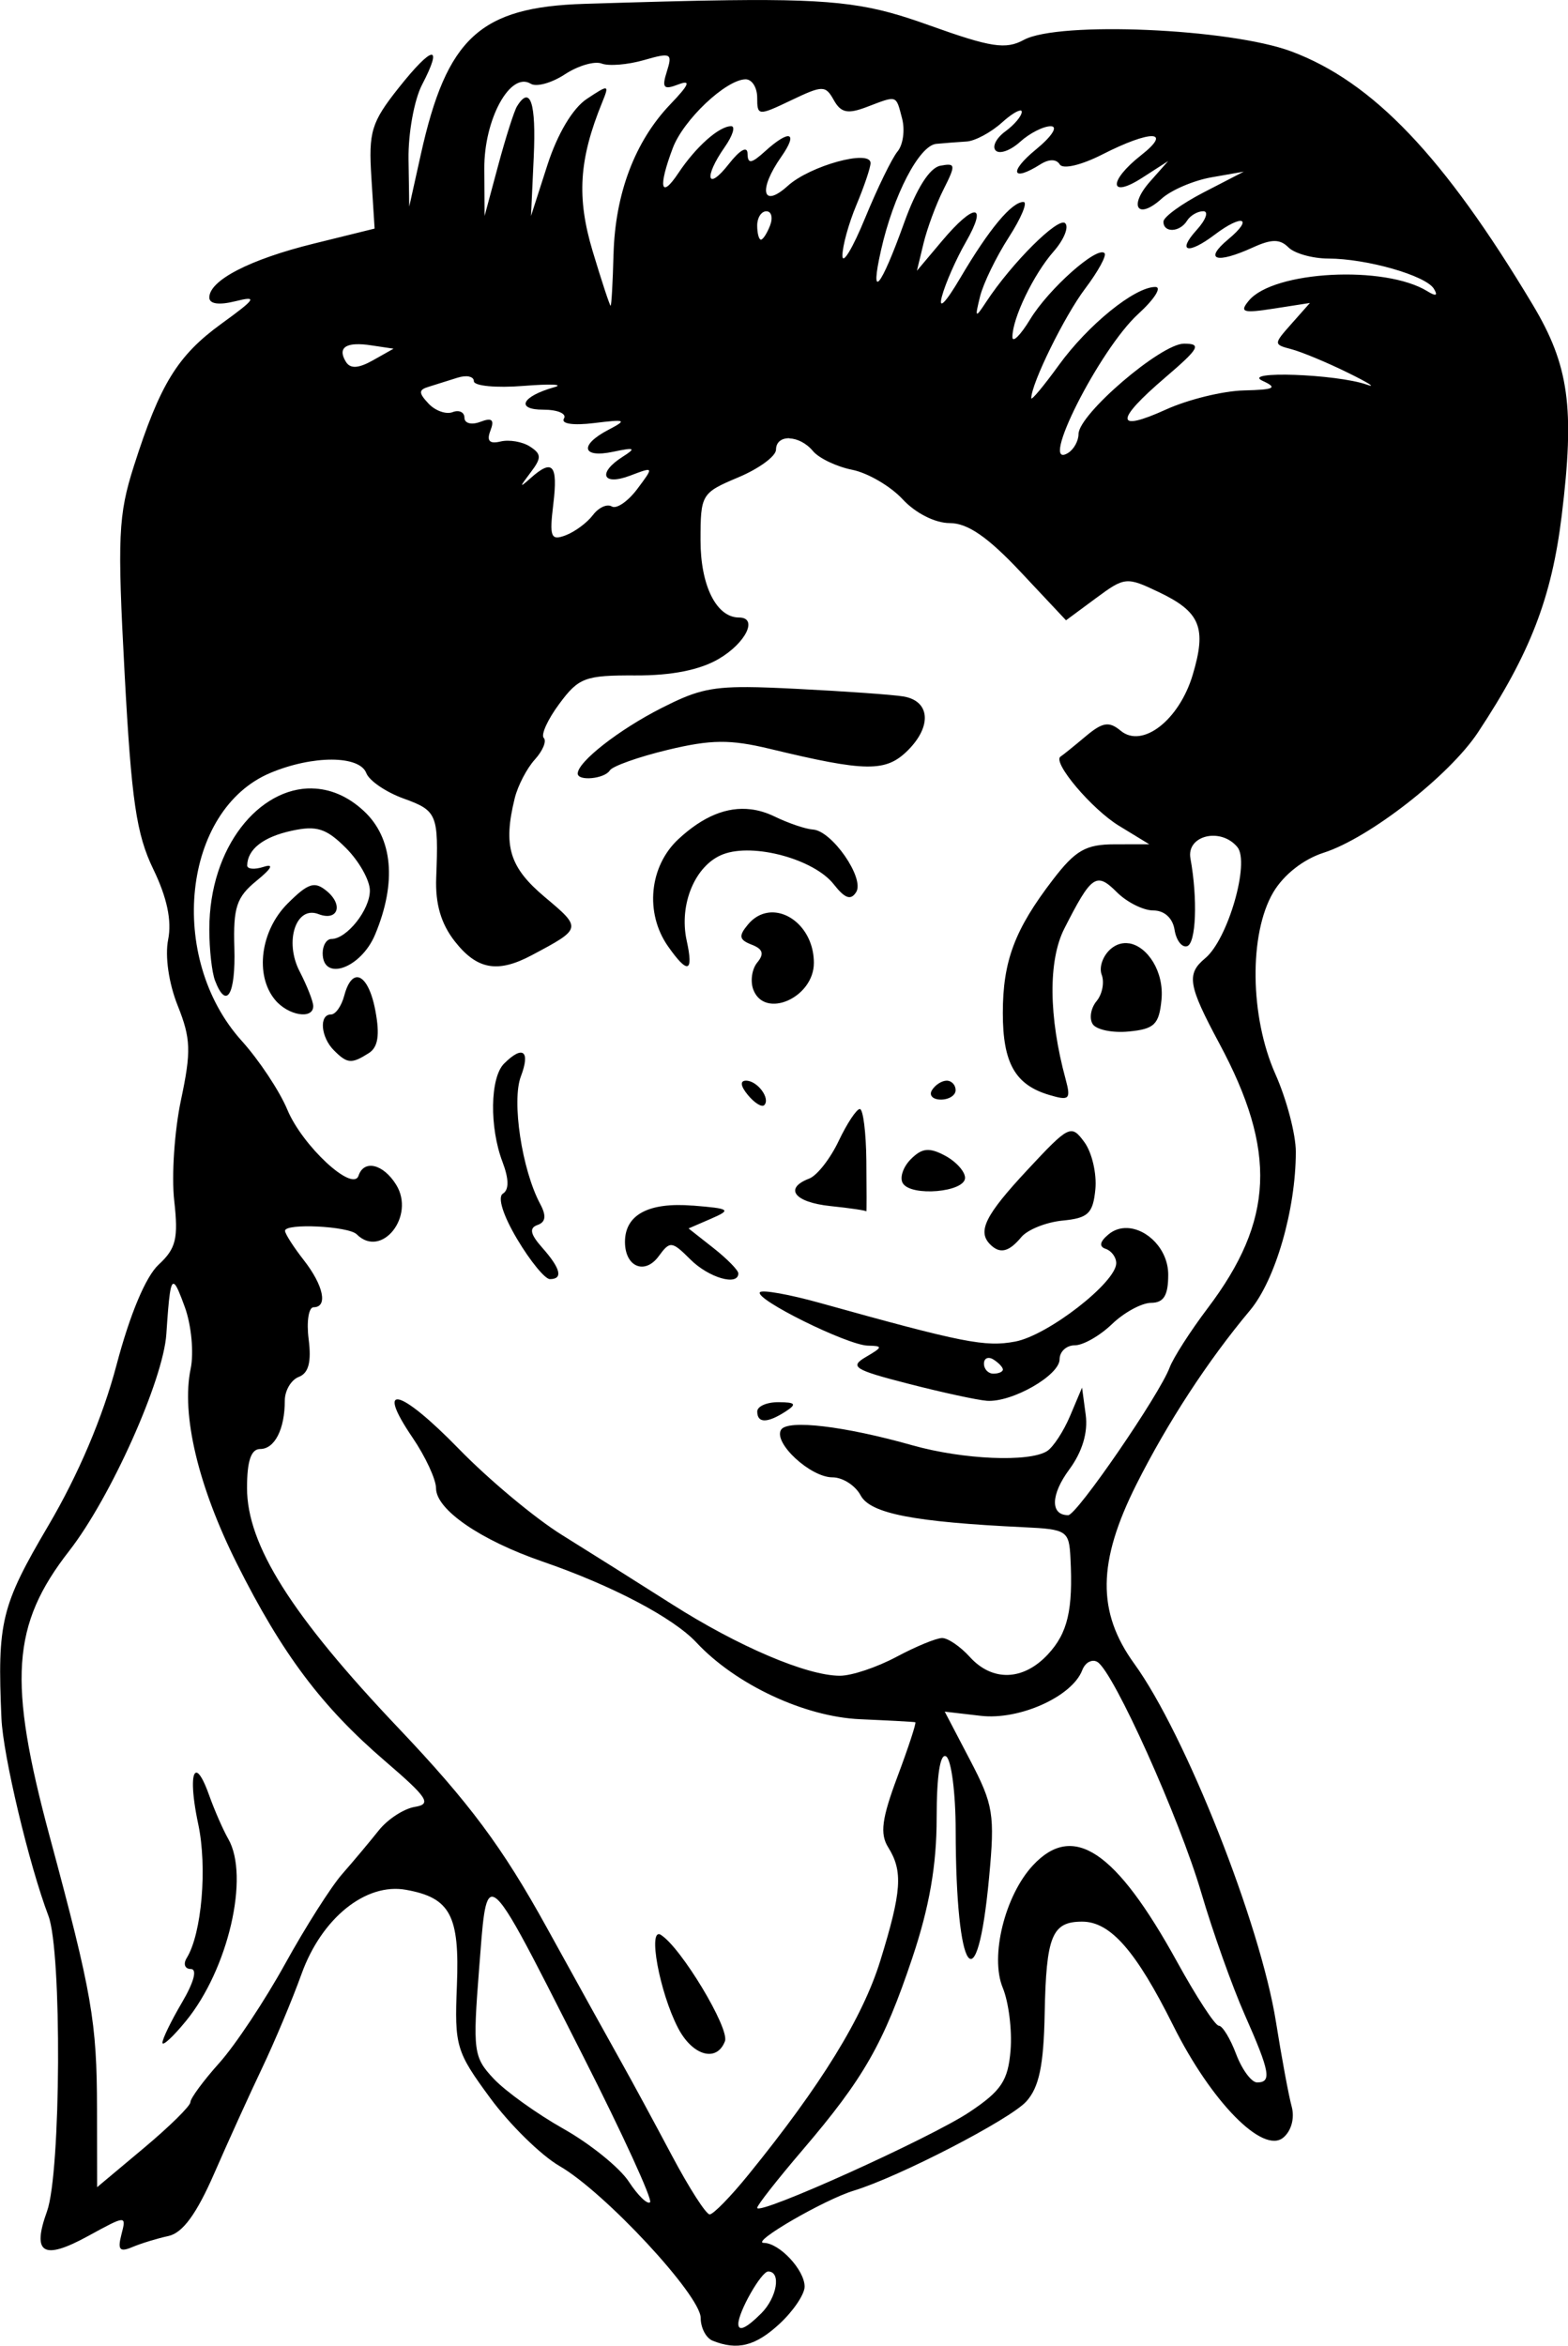 <?xml version="1.0" encoding="UTF-8" standalone="no"?>
<!-- Created with Inkscape (http://www.inkscape.org/) -->

<svg
   width="28.107mm"
   height="42.032mm"
   viewBox="0 0 28.107 42.032"
   version="1.1"
   id="svg2366"
   inkscape:version="1.2 (dc2aedaf03, 2022-05-15)"
   sodipodi:docname="Happy boy.svg"
   xmlns:inkscape="http://www.inkscape.org/namespaces/inkscape"
   xmlns:sodipodi="http://sodipodi.sourceforge.net/DTD/sodipodi-0.dtd"
   xmlns="http://www.w3.org/2000/svg"
   xmlns:svg="http://www.w3.org/2000/svg"
   xmlns:rdf="http://www.w3.org/1999/02/22-rdf-syntax-ns#"
   xmlns:cc="http://creativecommons.org/ns#"
   xmlns:dc="http://purl.org/dc/elements/1.1/">
  <title
     id="title2562">Happy boy</title>
  <sodipodi:namedview
     id="namedview2368"
     pagecolor="#ffffff"
     bordercolor="#666666"
     borderopacity="1.0"
     inkscape:showpageshadow="2"
     inkscape:pageopacity="0.0"
     inkscape:pagecheckerboard="0"
     inkscape:deskcolor="#d1d1d1"
     inkscape:document-units="mm"
     showgrid="false"
     inkscape:zoom="0.71624579"
     inkscape:cx="-227.57551"
     inkscape:cy="113.78775"
     inkscape:window-width="1920"
     inkscape:window-height="991"
     inkscape:window-x="-9"
     inkscape:window-y="-9"
     inkscape:window-maximized="1"
     inkscape:current-layer="layer1" />
  <defs
     id="defs2363" />
  <g
     inkscape:label="Lager 1"
     inkscape:groupmode="layer"
     id="layer1"
     transform="translate(-165.237,-89.035)">
    <path
       id="path2388"
       style="fill:#000000;stroke-width:0.169"
       d="m 178.298,89.039 c -0.675,0.008 -1.513,0.032 -2.587,0.065 -1.87,0.058 -2.467,0.608 -2.931,2.7 l -0.207,0.932 -0.013,-0.847 c -0.007,-0.466 0.102,-1.067 0.243,-1.337 0.385,-0.739 0.189,-0.71 -0.423,0.061 -0.487,0.615 -0.538,0.783 -0.486,1.602 l 0.058,0.916 -1.089,0.269 c -1.146,0.282 -1.874,0.658 -1.874,0.966 0,0.116 0.172,0.14 0.466,0.067 0.405,-0.101 0.373,-0.048 -0.248,0.402 -0.787,0.571 -1.101,1.081 -1.57,2.55 -0.281,0.88 -0.298,1.267 -0.166,3.725 0.122,2.268 0.21,2.873 0.514,3.5 0.247,0.51 0.334,0.923 0.266,1.262 -0.059,0.297 0.011,0.783 0.172,1.184 0.235,0.587 0.243,0.818 0.059,1.685 -0.118,0.553 -0.172,1.366 -0.122,1.808 0.076,0.678 0.033,0.858 -0.28,1.147 -0.231,0.214 -0.514,0.889 -0.754,1.797 -0.248,0.937 -0.682,1.961 -1.222,2.878 -0.848,1.44 -0.917,1.725 -0.841,3.456 0.029,0.666 0.496,2.626 0.842,3.537 0.244,0.641 0.225,4.602 -0.025,5.294 -0.276,0.762 -0.069,0.885 0.741,0.441 0.678,-0.371 0.683,-0.372 0.593,-0.027 -0.072,0.276 -0.032,0.323 0.193,0.228 0.156,-0.066 0.449,-0.156 0.65,-0.199 0.255,-0.056 0.503,-0.395 0.82,-1.121 0.25,-0.573 0.636,-1.423 0.858,-1.888 0.222,-0.466 0.541,-1.225 0.708,-1.689 0.36,-0.998 1.149,-1.634 1.869,-1.506 0.797,0.142 0.966,0.458 0.915,1.717 -0.044,1.085 -0.015,1.182 0.596,2.013 0.353,0.48 0.913,1.029 1.245,1.221 0.808,0.466 2.529,2.318 2.529,2.721 0,0.177 0.096,0.36 0.212,0.407 0.445,0.18 0.77,0.098 1.203,-0.303 0.246,-0.228 0.448,-0.528 0.448,-0.665 0,-0.298 -0.451,-0.781 -0.732,-0.784 -0.247,-0.003 1.084,-0.775 1.614,-0.936 0.809,-0.246 2.8,-1.275 3.092,-1.598 0.229,-0.253 0.311,-0.644 0.329,-1.567 0.027,-1.399 0.13,-1.655 0.672,-1.655 0.506,0 0.964,0.522 1.633,1.863 0.682,1.367 1.608,2.309 1.972,2.007 0.145,-0.12 0.207,-0.351 0.151,-0.556 -0.053,-0.193 -0.18,-0.876 -0.282,-1.518 -0.28,-1.759 -1.623,-5.152 -2.54,-6.418 -0.671,-0.927 -0.66,-1.823 0.039,-3.214 0.558,-1.109 1.282,-2.218 2.034,-3.115 0.457,-0.545 0.823,-1.809 0.823,-2.844 0,-0.314 -0.165,-0.939 -0.365,-1.389 -0.46,-1.03 -0.477,-2.518 -0.039,-3.26 0.187,-0.316 0.54,-0.593 0.905,-0.71 0.815,-0.261 2.249,-1.379 2.763,-2.154 0.937,-1.416 1.322,-2.412 1.502,-3.885 0.237,-1.936 0.132,-2.694 -0.523,-3.786 -1.591,-2.654 -2.86,-3.985 -4.322,-4.532 -1.101,-0.412 -4.172,-0.545 -4.795,-0.208 -0.327,0.177 -0.586,0.137 -1.693,-0.259 -1.022,-0.366 -1.573,-0.476 -3.598,-0.451 z m -1.093,0.999 c 0.056,0.027 0.038,0.113 -0.014,0.277 -0.094,0.295 -0.059,0.335 0.203,0.234 0.235,-0.09 0.199,3.48e-4 -0.141,0.355 -0.634,0.662 -0.989,1.599 -1.018,2.686 h -5.1e-4 c -0.013,0.508 -0.037,0.923 -0.052,0.923 -0.015,0 -0.16,-0.439 -0.321,-0.974 -0.29,-0.965 -0.247,-1.647 0.169,-2.667 0.132,-0.324 0.121,-0.327 -0.274,-0.065 -0.253,0.167 -0.527,0.627 -0.707,1.185 l -0.294,0.913 0.049,-1.058 c 0.045,-0.97 -0.062,-1.293 -0.3,-0.907 -0.051,0.083 -0.203,0.559 -0.337,1.058 l -0.244,0.907 -0.005,-0.847 c -0.006,-0.885 0.466,-1.749 0.833,-1.522 0.1,0.062 0.375,-0.014 0.611,-0.169 0.236,-0.155 0.533,-0.242 0.66,-0.193 0.127,0.049 0.468,0.021 0.757,-0.062 0.243,-0.07 0.372,-0.101 0.427,-0.073 z m 1.394,0.418 c 0.116,-0.003 0.211,0.145 0.211,0.33 0,0.326 0.018,0.328 0.607,0.047 0.569,-0.272 0.617,-0.271 0.767,-0.003 0.127,0.227 0.249,0.252 0.59,0.122 0.555,-0.211 0.521,-0.222 0.634,0.209 0.053,0.205 0.017,0.469 -0.082,0.588 -0.099,0.119 -0.361,0.656 -0.582,1.194 -0.221,0.538 -0.404,0.842 -0.406,0.676 -0.002,-0.166 0.11,-0.576 0.25,-0.91 0.14,-0.334 0.254,-0.672 0.254,-0.752 0,-0.251 -1.084,0.047 -1.482,0.407 -0.459,0.416 -0.536,0.075 -0.117,-0.522 0.31,-0.443 0.149,-0.496 -0.292,-0.096 -0.246,0.223 -0.311,0.232 -0.314,0.042 -0.002,-0.143 -0.135,-0.07 -0.335,0.185 -0.392,0.501 -0.456,0.244 -0.075,-0.301 0.145,-0.207 0.197,-0.376 0.117,-0.376 -0.218,0 -0.633,0.369 -0.948,0.842 -0.317,0.476 -0.365,0.256 -0.099,-0.45 0.191,-0.506 0.948,-1.222 1.302,-1.232 z m 4.925,0.557 c 0.018,-2.95e-4 0.028,0.008 0.028,0.027 0,0.074 -0.133,0.232 -0.296,0.351 -0.162,0.119 -0.239,0.273 -0.17,0.342 0.069,0.069 0.265,-8.96e-4 0.436,-0.156 0.171,-0.155 0.419,-0.281 0.551,-0.28 0.136,4.76e-4 0.02,0.182 -0.267,0.417 -0.489,0.401 -0.433,0.59 0.08,0.266 0.155,-0.098 0.287,-0.097 0.348,0.002 0.056,0.09 0.384,0.013 0.76,-0.178 0.872,-0.445 1.27,-0.437 0.697,0.013 -0.59,0.464 -0.575,0.787 0.02,0.404 l 0.466,-0.3 -0.324,0.366 c -0.394,0.445 -0.224,0.698 0.207,0.308 0.17,-0.154 0.57,-0.325 0.89,-0.382 l 0.582,-0.102 -0.72,0.372 c -0.396,0.205 -0.72,0.441 -0.72,0.524 0,0.205 0.294,0.193 0.424,-0.018 0.058,-0.093 0.188,-0.169 0.29,-0.169 0.102,0 0.048,0.153 -0.121,0.339 -0.356,0.393 -0.151,0.442 0.329,0.079 0.493,-0.373 0.702,-0.3 0.241,0.084 -0.448,0.373 -0.22,0.448 0.443,0.146 0.333,-0.152 0.483,-0.152 0.635,0 0.109,0.109 0.431,0.199 0.715,0.2 0.686,0.001 1.745,0.303 1.891,0.54 0.078,0.126 0.039,0.141 -0.115,0.046 -0.762,-0.471 -2.758,-0.367 -3.201,0.168 -0.173,0.208 -0.106,0.229 0.446,0.143 l 0.649,-0.101 -0.329,0.371 c -0.326,0.368 -0.326,0.372 0,0.458 0.181,0.048 0.634,0.236 1.006,0.419 0.373,0.183 0.525,0.279 0.339,0.214 -0.543,-0.19 -2.268,-0.251 -1.863,-0.066 0.275,0.126 0.212,0.158 -0.338,0.171 -0.373,0.009 -1.002,0.163 -1.397,0.343 -0.913,0.414 -0.917,0.2 -0.011,-0.575 0.611,-0.523 0.657,-0.606 0.335,-0.606 -0.412,0 -1.89,1.267 -1.89,1.62 0,0.122 -0.084,0.275 -0.187,0.338 -0.545,0.337 0.561,-1.855 1.257,-2.49 0.292,-0.266 0.429,-0.484 0.306,-0.484 -0.369,0 -1.205,0.678 -1.73,1.402 -0.271,0.374 -0.493,0.64 -0.493,0.591 0,-0.261 0.596,-1.474 0.965,-1.962 0.233,-0.309 0.39,-0.595 0.348,-0.637 -0.132,-0.132 -1,0.639 -1.332,1.184 -0.175,0.288 -0.319,0.431 -0.319,0.319 -0.001,-0.335 0.38,-1.125 0.738,-1.532 0.184,-0.209 0.278,-0.438 0.208,-0.507 -0.121,-0.121 -0.956,0.71 -1.415,1.408 -0.198,0.301 -0.207,0.294 -0.111,-0.096 0.058,-0.233 0.289,-0.709 0.514,-1.058 0.225,-0.349 0.344,-0.635 0.264,-0.635 -0.212,0 -0.617,0.487 -1.128,1.354 -0.268,0.455 -0.402,0.592 -0.334,0.339 0.062,-0.233 0.255,-0.671 0.429,-0.974 0.402,-0.701 0.154,-0.711 -0.429,-0.018 l -0.448,0.532 0.118,-0.489 c 0.065,-0.269 0.226,-0.706 0.36,-0.97 0.222,-0.441 0.218,-0.476 -0.059,-0.423 -0.192,0.037 -0.427,0.409 -0.647,1.02 -0.423,1.178 -0.623,1.415 -0.416,0.496 0.222,-0.988 0.685,-1.879 0.991,-1.908 0.146,-0.014 0.39,-0.033 0.542,-0.042 0.152,-0.009 0.438,-0.162 0.635,-0.34 0.148,-0.133 0.275,-0.214 0.33,-0.215 z m -4.549,1.808 c 0.09,0 0.12,0.114 0.066,0.254 -0.054,0.14 -0.127,0.254 -0.164,0.254 -0.037,0 -0.067,-0.115 -0.067,-0.254 0,-0.14 0.074,-0.254 0.164,-0.254 z m -7.365,2.383 c 0.077,-0.004 0.172,0.002 0.286,0.02 l 0.396,0.059 -0.371,0.209 c -0.258,0.145 -0.405,0.154 -0.483,0.027 -0.12,-0.195 -0.059,-0.303 0.172,-0.315 z m 2.034,0.579 c 0.054,0.011 0.087,0.039 0.087,0.082 0,0.086 0.4,0.124 0.889,0.085 0.489,-0.039 0.737,-0.028 0.55,0.024 -0.582,0.165 -0.696,0.402 -0.193,0.402 0.257,0 0.423,0.072 0.369,0.159 -0.058,0.094 0.165,0.127 0.54,0.081 0.571,-0.07 0.599,-0.058 0.258,0.12 -0.528,0.276 -0.477,0.513 0.085,0.394 0.388,-0.082 0.416,-0.067 0.169,0.09 -0.456,0.29 -0.362,0.526 0.134,0.338 0.43,-0.163 0.429,-0.163 0.127,0.241 -0.167,0.222 -0.372,0.362 -0.456,0.311 -0.084,-0.051 -0.236,0.019 -0.338,0.155 h -5.2e-4 c -0.102,0.136 -0.322,0.299 -0.488,0.362 -0.266,0.1 -0.293,0.033 -0.221,-0.561 0.085,-0.706 -0.012,-0.816 -0.408,-0.463 -0.203,0.181 -0.203,0.167 -0.002,-0.098 0.201,-0.265 0.2,-0.332 -0.008,-0.468 -0.134,-0.087 -0.371,-0.128 -0.527,-0.091 -0.2,0.048 -0.254,-0.01 -0.182,-0.196 0.075,-0.195 0.027,-0.236 -0.182,-0.156 -0.157,0.06 -0.284,0.027 -0.284,-0.073 0,-0.1 -0.096,-0.146 -0.212,-0.101 -0.117,0.045 -0.311,-0.024 -0.432,-0.153 -0.18,-0.192 -0.179,-0.247 0.001,-0.301 0.121,-0.037 0.353,-0.11 0.516,-0.162 0.082,-0.026 0.156,-0.033 0.209,-0.022 z m 5.745,1.108 c 0.135,0.004 0.3,0.081 0.421,0.227 0.107,0.128 0.423,0.279 0.703,0.335 0.28,0.056 0.687,0.294 0.904,0.528 0.231,0.249 0.582,0.427 0.844,0.427 0.321,0 0.681,0.248 1.267,0.871 l 0.818,0.871 0.534,-0.395 c 0.519,-0.384 0.55,-0.387 1.132,-0.109 0.742,0.354 0.858,0.637 0.604,1.484 -0.243,0.81 -0.903,1.321 -1.29,0.999 -0.21,-0.174 -0.325,-0.155 -0.634,0.105 -0.208,0.175 -0.407,0.335 -0.443,0.357 -0.159,0.095 0.557,0.943 1.048,1.242 l 0.541,0.33 -0.621,0.001 c -0.517,5.3e-4 -0.702,0.106 -1.108,0.636 -0.683,0.89 -0.896,1.457 -0.896,2.388 0,0.894 0.221,1.285 0.829,1.466 0.364,0.109 0.394,0.08 0.297,-0.28 -0.305,-1.121 -0.314,-2.128 -0.024,-2.699 0.488,-0.96 0.574,-1.02 0.941,-0.654 0.18,0.18 0.474,0.328 0.654,0.328 0.198,0 0.348,0.136 0.381,0.345 0.03,0.19 0.131,0.323 0.224,0.296 0.162,-0.047 0.193,-0.85 0.061,-1.573 -0.075,-0.413 0.543,-0.563 0.841,-0.204 0.229,0.276 -0.17,1.655 -0.576,1.992 -0.341,0.283 -0.307,0.484 0.252,1.526 1.036,1.929 0.982,3.172 -0.208,4.745 -0.31,0.41 -0.616,0.888 -0.681,1.061 -0.181,0.487 -1.665,2.648 -1.819,2.648 -0.324,0 -0.315,-0.367 0.019,-0.819 0.232,-0.314 0.337,-0.661 0.295,-0.977 l -0.066,-0.49 -0.213,0.504 c -0.117,0.278 -0.303,0.562 -0.413,0.633 -0.321,0.204 -1.507,0.153 -2.414,-0.103 -1.219,-0.345 -2.239,-0.466 -2.355,-0.279 -0.144,0.233 0.526,0.853 0.921,0.853 0.183,0 0.41,0.145 0.505,0.323 0.174,0.326 0.95,0.477 2.93,0.571 0.766,0.036 0.806,0.063 0.831,0.546 0.049,0.938 -0.049,1.352 -0.407,1.735 -0.441,0.472 -0.994,0.488 -1.398,0.042 -0.169,-0.186 -0.391,-0.338 -0.495,-0.338 -0.103,0 -0.472,0.152 -0.82,0.338 -0.348,0.186 -0.803,0.339 -1.013,0.338 -0.591,-2.1e-4 -1.819,-0.523 -3.017,-1.286 -0.599,-0.381 -1.484,-0.938 -1.965,-1.237 -0.482,-0.299 -1.314,-0.993 -1.849,-1.543 -1.059,-1.087 -1.506,-1.197 -0.831,-0.204 0.233,0.342 0.423,0.752 0.423,0.91 0,0.383 0.796,0.93 1.907,1.313 1.247,0.429 2.345,1.007 2.76,1.451 0.704,0.754 1.938,1.332 2.936,1.375 0.522,0.023 0.966,0.047 0.988,0.054 0.022,0.007 -0.121,0.445 -0.319,0.973 -0.282,0.753 -0.318,1.026 -0.167,1.268 0.268,0.428 0.242,0.792 -0.141,2.031 -0.315,1.019 -1.061,2.231 -2.363,3.834 -0.318,0.392 -0.631,0.713 -0.696,0.713 -0.065,0 -0.37,-0.476 -0.679,-1.058 -0.309,-0.582 -0.711,-1.325 -0.894,-1.651 -0.183,-0.326 -0.791,-1.423 -1.351,-2.438 -0.793,-1.436 -1.382,-2.227 -2.658,-3.571 -1.915,-2.017 -2.711,-3.279 -2.711,-4.298 0,-0.485 0.072,-0.699 0.236,-0.699 0.26,0 0.441,-0.356 0.441,-0.866 0,-0.182 0.113,-0.373 0.251,-0.426 0.176,-0.067 0.228,-0.268 0.177,-0.672 -0.041,-0.317 -5.3e-4,-0.576 0.088,-0.576 0.261,0 0.179,-0.391 -0.177,-0.846 -0.182,-0.233 -0.333,-0.468 -0.335,-0.523 -0.005,-0.141 1.138,-0.085 1.285,0.062 0.445,0.445 1.058,-0.327 0.706,-0.89 -0.231,-0.371 -0.576,-0.453 -0.673,-0.161 -0.102,0.305 -1.007,-0.534 -1.277,-1.183 -0.139,-0.334 -0.507,-0.888 -0.817,-1.232 -1.345,-1.491 -1.06,-4.145 0.517,-4.803 0.758,-0.317 1.594,-0.315 1.716,0.005 0.052,0.137 0.355,0.343 0.672,0.457 0.598,0.216 0.625,0.283 0.581,1.417 -0.018,0.471 0.086,0.826 0.335,1.143 0.397,0.505 0.766,0.571 1.376,0.247 0.902,-0.479 0.903,-0.483 0.238,-1.041 -0.637,-0.534 -0.753,-0.915 -0.541,-1.775 0.055,-0.222 0.217,-0.534 0.36,-0.691 0.143,-0.158 0.215,-0.332 0.16,-0.387 -0.055,-0.055 0.07,-0.331 0.279,-0.612 0.347,-0.469 0.462,-0.512 1.363,-0.508 0.65,0.003 1.159,-0.098 1.499,-0.299 0.485,-0.286 0.704,-0.739 0.358,-0.739 -0.404,0 -0.689,-0.572 -0.689,-1.38 0,-0.828 0.016,-0.853 0.676,-1.131 0.372,-0.156 0.676,-0.379 0.677,-0.496 0.001,-0.142 0.106,-0.209 0.241,-0.205 z m -0.754,4.456 c -0.705,-0.004 -0.97,0.086 -1.54,0.375 -0.763,0.387 -1.502,0.964 -1.502,1.174 0,0.141 0.482,0.095 0.575,-0.056 0.048,-0.077 0.516,-0.243 1.04,-0.369 0.776,-0.186 1.116,-0.189 1.828,-0.018 1.729,0.417 2.082,0.42 2.477,0.025 0.432,-0.432 0.395,-0.882 -0.079,-0.963 -0.186,-0.032 -1.051,-0.093 -1.922,-0.137 -0.36,-0.018 -0.644,-0.03 -0.878,-0.031 z m -7.802,1.815 c -0.943,-0.019 -1.844,1.042 -1.844,2.525 0,0.359 0.046,0.773 0.103,0.92 0.204,0.533 0.371,0.25 0.346,-0.588 -0.022,-0.725 0.039,-0.909 0.397,-1.201 0.274,-0.223 0.319,-0.312 0.127,-0.25 -0.163,0.052 -0.295,0.041 -0.294,-0.026 0.006,-0.29 0.289,-0.511 0.797,-0.621 0.449,-0.098 0.621,-0.043 0.974,0.31 0.235,0.235 0.428,0.578 0.428,0.762 0,0.346 -0.414,0.867 -0.689,0.867 -0.086,0 -0.157,0.114 -0.157,0.254 0,0.517 0.686,0.274 0.94,-0.333 0.391,-0.935 0.318,-1.733 -0.203,-2.215 -0.292,-0.271 -0.611,-0.397 -0.926,-0.403 z m 7.862,0.375 c -0.425,-0.052 -0.855,0.124 -1.295,0.532 -0.525,0.486 -0.607,1.325 -0.189,1.922 0.355,0.506 0.462,0.474 0.335,-0.102 -0.143,-0.652 0.155,-1.358 0.654,-1.547 0.545,-0.207 1.629,0.088 1.983,0.539 0.2,0.255 0.306,0.292 0.402,0.138 0.154,-0.249 -0.436,-1.1 -0.777,-1.12 -0.129,-0.008 -0.439,-0.113 -0.688,-0.234 -0.141,-0.068 -0.282,-0.111 -0.424,-0.128 z m -7.896,1.371 c -0.102,0.033 -0.223,0.134 -0.408,0.319 -0.485,0.485 -0.589,1.283 -0.224,1.723 0.235,0.284 0.685,0.358 0.685,0.113 0,-0.083 -0.11,-0.362 -0.244,-0.622 -0.278,-0.536 -0.066,-1.182 0.337,-1.027 0.347,0.133 0.453,-0.16 0.15,-0.412 -0.11,-0.091 -0.193,-0.128 -0.295,-0.095 z m 8.207,0.481 c -0.131,0.019 -0.258,0.086 -0.363,0.214 -0.17,0.204 -0.157,0.272 0.068,0.359 0.201,0.077 0.229,0.165 0.101,0.319 -0.097,0.117 -0.129,0.336 -0.071,0.488 0.204,0.533 1.085,0.143 1.085,-0.48 0,-0.566 -0.428,-0.955 -0.82,-0.9 z m 6.47,0.55 c -0.109,-0.017 -0.22,0.01 -0.321,0.093 -0.146,0.121 -0.222,0.332 -0.17,0.468 0.052,0.137 0.011,0.35 -0.091,0.473 -0.103,0.124 -0.135,0.309 -0.071,0.411 0.064,0.102 0.355,0.163 0.649,0.134 0.458,-0.044 0.542,-0.126 0.585,-0.568 0.05,-0.509 -0.255,-0.96 -0.581,-1.012 z m -13.862,0.61 c -0.079,0.018 -0.153,0.125 -0.206,0.326 -0.049,0.186 -0.155,0.338 -0.238,0.338 -0.217,0 -0.184,0.406 0.053,0.643 0.24,0.24 0.314,0.246 0.624,0.05 0.167,-0.106 0.201,-0.324 0.119,-0.76 -0.078,-0.417 -0.222,-0.629 -0.353,-0.598 z m 3,1.361 c -0.055,-0.042 -0.174,0.016 -0.342,0.184 -0.25,0.25 -0.264,1.14 -0.027,1.762 0.116,0.306 0.118,0.498 0.007,0.567 -0.101,0.062 0.003,0.392 0.257,0.818 0.234,0.393 0.498,0.714 0.585,0.714 0.24,0 0.194,-0.189 -0.136,-0.562 -0.216,-0.243 -0.239,-0.354 -0.086,-0.408 0.147,-0.051 0.162,-0.165 0.048,-0.377 -0.327,-0.612 -0.514,-1.844 -0.346,-2.286 0.087,-0.229 0.096,-0.371 0.04,-0.412 z m 3.996,0.489 c -0.112,0 -0.099,0.097 0.034,0.258 0.118,0.142 0.249,0.223 0.292,0.181 0.117,-0.117 -0.121,-0.439 -0.326,-0.439 z m 3.597,0 c -0.088,0 -0.206,0.076 -0.264,0.17 -0.058,0.093 0.015,0.169 0.16,0.169 0.145,0 0.264,-0.076 0.264,-0.169 0,-0.093 -0.072,-0.17 -0.16,-0.17 z m -1.557,0.508 c -0.059,-1e-4 -0.23,0.258 -0.38,0.574 -0.15,0.316 -0.387,0.619 -0.527,0.672 -0.459,0.176 -0.267,0.425 0.38,0.493 0.349,0.036 0.639,0.079 0.644,0.095 0.005,0.016 0.005,-0.39 0,-0.902 -0.005,-0.512 -0.058,-0.932 -0.117,-0.932 z m 3.706,0.42 c -0.132,0.065 -0.329,0.27 -0.704,0.673 -0.755,0.81 -0.899,1.1 -0.665,1.334 0.174,0.174 0.335,0.136 0.557,-0.131 0.111,-0.134 0.444,-0.268 0.74,-0.297 0.459,-0.044 0.545,-0.126 0.588,-0.56 0.027,-0.279 -0.061,-0.659 -0.196,-0.844 -0.119,-0.162 -0.187,-0.239 -0.319,-0.175 z m -2.516,0.315 c -0.093,0.009 -0.175,0.063 -0.275,0.163 -0.14,0.14 -0.205,0.334 -0.144,0.433 0.15,0.243 1.115,0.159 1.115,-0.098 1.9e-4,-0.113 -0.161,-0.292 -0.358,-0.397 -0.141,-0.076 -0.245,-0.11 -0.337,-0.101 z m -4.185,0.996 c -0.792,-0.064 -1.215,0.163 -1.215,0.65 0,0.447 0.355,0.597 0.605,0.256 0.202,-0.276 0.236,-0.272 0.567,0.058 0.328,0.328 0.86,0.483 0.86,0.25 0,-0.056 -0.201,-0.261 -0.446,-0.454 l -0.446,-0.351 0.404,-0.175 c 0.37,-0.161 0.342,-0.181 -0.329,-0.235 z m 7.789,0.402 c -0.119,-0.005 -0.237,0.03 -0.337,0.114 -0.157,0.13 -0.173,0.218 -0.049,0.259 0.103,0.035 0.188,0.15 0.188,0.256 0,0.344 -1.225,1.295 -1.811,1.405 -0.538,0.101 -0.929,0.024 -3.499,-0.692 -0.546,-0.152 -1.03,-0.239 -1.075,-0.193 -0.117,0.117 1.568,0.952 1.935,0.958 0.27,0.005 0.266,0.026 -0.037,0.203 -0.3,0.175 -0.213,0.23 0.762,0.48 0.605,0.156 1.238,0.293 1.406,0.305 0.448,0.033 1.304,-0.455 1.304,-0.744 0,-0.137 0.122,-0.25 0.272,-0.25 0.15,0 0.45,-0.171 0.667,-0.38 0.217,-0.209 0.533,-0.38 0.701,-0.381 0.227,-10e-4 0.307,-0.132 0.307,-0.504 0,-0.455 -0.376,-0.822 -0.733,-0.836 z m -17.081,1.003 c 0.042,0.03 0.101,0.175 0.188,0.415 0.117,0.323 0.163,0.818 0.104,1.101 -0.172,0.822 0.134,2.108 0.831,3.499 0.81,1.615 1.519,2.559 2.655,3.534 0.765,0.657 0.839,0.77 0.531,0.82 -0.196,0.032 -0.488,0.222 -0.647,0.423 -0.16,0.201 -0.454,0.552 -0.654,0.78 -0.2,0.228 -0.66,0.952 -1.023,1.609 -0.363,0.657 -0.893,1.456 -1.179,1.775 -0.286,0.319 -0.519,0.636 -0.519,0.704 0,0.068 -0.376,0.438 -0.836,0.823 l -0.836,0.7 -0.002,-1.404 c -0.002,-1.56 -0.088,-2.06 -0.847,-4.875 -0.753,-2.795 -0.685,-3.797 0.349,-5.123 0.742,-0.952 1.686,-3.059 1.741,-3.885 0.045,-0.676 0.072,-0.945 0.143,-0.895 z m 14.562,1.331 c 0.031,-0.013 0.073,-0.008 0.119,0.021 0.093,0.058 0.17,0.139 0.17,0.18 0,0.041 -0.076,0.074 -0.17,0.074 -0.093,0 -0.169,-0.081 -0.169,-0.179 0,-0.049 0.019,-0.083 0.05,-0.096 z m -3.733,0.786 c -0.21,-0.001 -0.381,0.074 -0.381,0.167 0,0.212 0.18,0.212 0.508,0 0.205,-0.133 0.181,-0.165 -0.127,-0.167 z m 5.566,4.655 c 0.05,-0.027 0.104,-0.029 0.152,0.001 0.291,0.18 1.467,2.793 1.862,4.139 0.204,0.694 0.554,1.676 0.777,2.18 0.454,1.026 0.488,1.214 0.222,1.214 -0.101,0 -0.27,-0.229 -0.376,-0.508 -0.105,-0.279 -0.245,-0.508 -0.31,-0.508 -0.065,0 -0.401,-0.514 -0.747,-1.143 -1.101,-1.998 -1.862,-2.507 -2.585,-1.731 -0.503,0.54 -0.773,1.634 -0.541,2.194 0.106,0.257 0.169,0.76 0.14,1.119 -0.045,0.545 -0.165,0.726 -0.732,1.105 -0.696,0.466 -3.81,1.871 -3.81,1.719 0,-0.047 0.367,-0.514 0.816,-1.039 1.095,-1.282 1.45,-1.903 1.965,-3.44 0.306,-0.913 0.436,-1.659 0.436,-2.507 0,-0.762 0.063,-1.169 0.17,-1.103 0.093,0.058 0.17,0.653 0.171,1.322 0.004,2.619 0.383,3.155 0.599,0.848 0.106,-1.129 0.077,-1.305 -0.34,-2.102 l -0.455,-0.87 0.645,0.075 c 0.692,0.081 1.637,-0.344 1.819,-0.816 0.027,-0.071 0.071,-0.123 0.121,-0.15 z m -16.002,1.984 c -0.084,-9.1e-4 -0.088,0.347 0.035,0.924 0.164,0.774 0.062,1.961 -0.206,2.395 -0.068,0.109 -0.034,0.199 0.073,0.199 0.119,0 0.055,0.237 -0.16,0.602 -0.195,0.331 -0.352,0.655 -0.349,0.72 0.003,0.065 0.193,-0.111 0.422,-0.391 0.757,-0.926 1.144,-2.591 0.758,-3.262 -0.093,-0.162 -0.247,-0.514 -0.343,-0.783 -0.099,-0.278 -0.178,-0.404 -0.229,-0.405 z m 5.313,2.224 c 0.2,0.028 0.62,0.882 1.631,2.876 0.701,1.382 1.236,2.551 1.19,2.597 -0.046,0.046 -0.218,-0.12 -0.381,-0.369 -0.163,-0.249 -0.689,-0.675 -1.168,-0.945 -0.479,-0.27 -1.044,-0.675 -1.255,-0.9 -0.362,-0.386 -0.376,-0.493 -0.26,-1.977 0.065,-0.828 0.088,-1.305 0.243,-1.283 z m 3.016,0.682 c -0.242,-0.15 -0.028,1.022 0.305,1.666 0.259,0.501 0.695,0.625 0.842,0.24 0.087,-0.228 -0.789,-1.684 -1.148,-1.905 z m 1.922,6.032 c 0.237,0 0.159,0.466 -0.124,0.75 -0.266,0.266 -0.411,0.333 -0.411,0.189 0,-0.216 0.412,-0.939 0.535,-0.939 z"
       sodipodi:nodetypes="ssssscccssssssssscssssscssssssssssscccsscsssssssssscssssssssssssssssssssssssssssssssssssssssssscccssssssssssssssssscsssssssccssccssssssssssssscsssssssccsssscsssssssssssssssssssssssssssscsscscssccsssssssssssssssssssscssscssscsssssssssssssssssssssscsssssssssssssccscssssssssssssssssssssssssssssssssssssscsssscscsssssssssssscssssssssssssssscssssscsssscscssssssscccssssscscsssssssssssssssssssccccsscsssccssssscsssssssssssscssssssssscsssscssssscsssscccccccsscscsscssscscccsssscssssscccsscccscssssscsscscssssssssssssssccsccccsssssssscscsscscsssscssssssss" />
  </g>
</svg>
